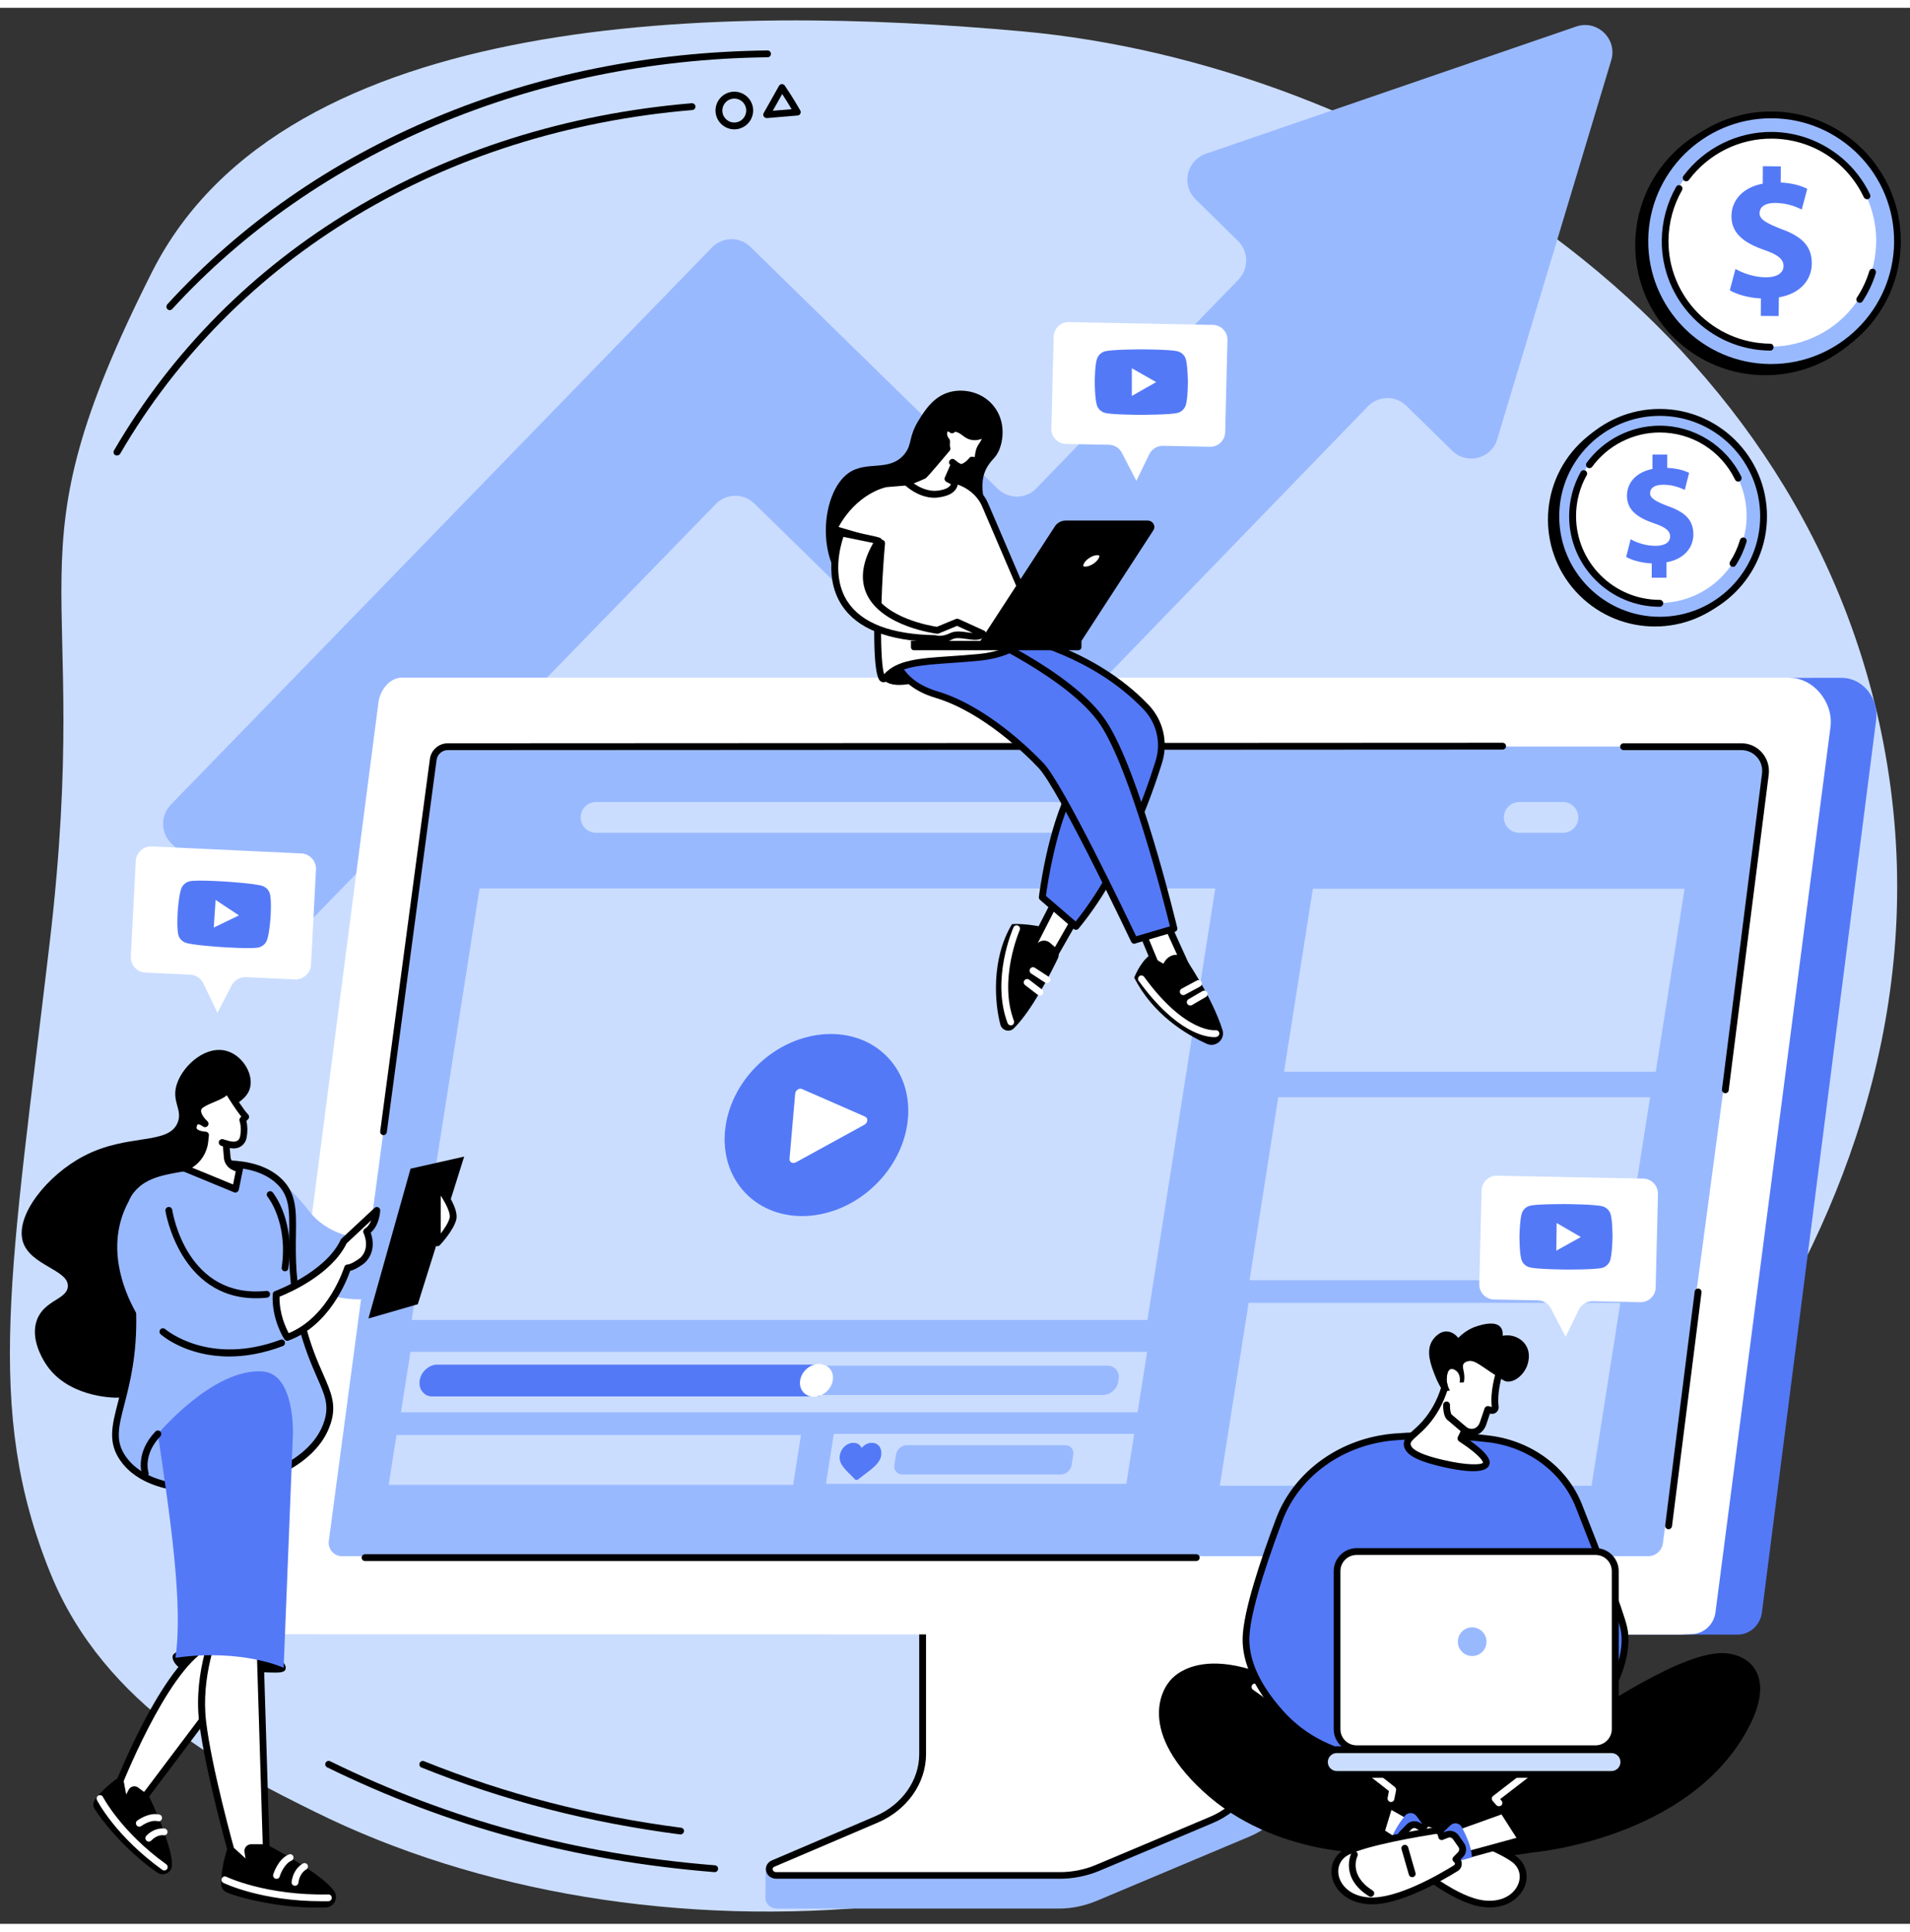 <?xml version="1.0" encoding="utf-8"?>
<!-- Generator: Adobe Illustrator 25.0.0, SVG Export Plug-In . SVG Version: 6.00 Build 0)  -->
<svg version="1.1" xmlns="http://www.w3.org/2000/svg" xmlns:xlink="http://www.w3.org/1999/xlink" x="0px" y="0px"
	 width="350" height="354" viewBox="0 0 1849.7 1855.7" style="enable-background:new 0 0 1849.7 1855.7;" xml:space="preserve">
<rect x="0" y="0" width="1849.7" height="1855.7" fill="#333333" stroke="none"/>
<style type="text/css">
	.st0{fill:#CADDFF;}
	.st1{fill:#99B9FF;}
	.st2{fill:#FFFFFF;}
	.st3{fill:#5479F7;}
</style>
<g id="Background">
</g>
<g id="Illustration">
	<g id="High_ROI_content_5_">
		<path class="st0" d="M48.8,1516.1c52.9,130.5,177.2,192,256.6,231.3c313.1,154.9,789.3,135.6,1132.8-149.2
			c80.4-66.6,476.6-415.7,385.6-886.8c-80.4-416.5-489.2-657.3-833.8-688.6C704.5-3.1,276.6-0.5,147.3,255.7
			C2.5,542.8,91.2,539.4,48.1,905.5C10.8,1222.5-15.9,1356.5,48.8,1516.1z"/>
		<path class="st1" d="M1526.5,18.1l-358.8,123.3c-18.6,6.4-23.9,30.2-9.9,44l41.1,40.4c10.4,10.2,10.6,26.9,0.5,37.4l-195.8,202.2
			c-10.1,10.5-26.8,10.7-37.3,0.5L726.8,231.6c-10.4-10.2-27.1-10-37.3,0.5L165.4,771.8c-10.1,10.5-9.9,27.2,0.5,37.4l87.6,85.6
			c10.4,10.2,27.1,10,37.3-0.5l402.4-413.7c10.1-10.5,26.8-10.7,37.3-0.5l239.5,234.2c10.4,10.2,27.1,10,37.3-0.5l317.4-327.8
			c10.2-10.5,26.9-10.7,37.3-0.5l44.4,43.5c14.2,13.9,37.9,7.8,43.6-11.3l110.4-367C1566.5,30.2,1546.9,11.2,1526.5,18.1z"/>
		<g>
			<g>
				<path class="st1" d="M1250.5,1431.4l-321.7,2c-2.1,0-2.8,1.9-2.8,3.8v273.7c0,26.2-182.8,94.3-184.5,90.8l-0.2,29
					c0,5.4,4.7,10.2,10.8,10.2h4c0,0,0.1,0,0.1,0h269.7c12.5,0,24.9-2.8,36.2-7.5l148.3-62.4c26.7-11.2,43.5-35.4,43.5-61.7v-274
					C1253.9,1433.3,1252.6,1431.4,1250.5,1431.4z"/>
				<g>
					<path class="st2" d="M893.5,1417.5v273.7c0,27-17.4,51.6-44.7,63.2l-100,42.7c-6.5,2.8-4.3,11.5,2.9,11.5h274.8
						c12.4,0,24.6-2.4,35.7-7.1l110.8-46.7c27.5-11.6,45-36.3,45-63.4v-274c0-1.1-1-2-2.3-2H895.8
						C894.5,1415.5,893.5,1416.4,893.5,1417.5z"/>
					<path d="M1026.6,1812H751.8c-4.9,0-9-3.1-9.9-7.6c-0.9-4.3,1.4-8.4,5.7-10.2l100-42.7c25.9-11.1,42.6-34.7,42.6-60.2v-273.7
						c0-2.9,2.5-5.3,5.6-5.3h320.2c3.1,0,5.6,2.4,5.6,5.3v274c0,28.3-18.5,54.4-47,66.4l-110.8,46.7
						C1052.1,1809.4,1039.3,1812,1026.6,1812z M896.8,1418.8v272.5c0,28.1-18.3,54.2-46.7,66.3l-100,42.7c-1.4,0.6-2.1,1.6-1.8,2.9
						c0.2,1.1,1.3,2.4,3.5,2.4h274.8c11.8,0,23.8-2.4,34.5-6.9l110.8-46.7c26.1-11,43-34.7,43-60.3v-272.7H896.8z M1215.9,1418.8
						L1215.9,1418.8L1215.9,1418.8z"/>
				</g>
			</g>
			<path class="st3" d="M1686.5,715.6c14.1,0,25,12.4,23.2,26.5l-10.8,62.6l-1291.6-0.2l12.1-76.3c0.9-7.1,7-12.5,14.2-12.5H1686.5z
				"/>
			<g>
				<g>
					<path class="st3" d="M294.3,1572.6l1322.7,2.9l23,0l42.7,0.1c12.1,0,22.1-9.5,23.6-21.5l110.6-864.3
						c2.7-21-12.6-40.9-33.8-40.9l-1370.4,1.2L294.3,1572.6z"/>
					<path class="st2" d="M1732.5,648.8c23.9,0,43.2,24,40.2,47.7l-111.4,857.6c-1.6,12.1-11.8,21.1-23.9,21.1l-10.4,0.4
						l-1350.2-0.4c-14.5,0-25.8-12.8-23.9-27.3l113.6-875.1c1.6-12.1,10.8-24.1,23-24.1H1732.5z"/>
				</g>
				<path class="st1" d="M419.4,728c0.9-7.1,7-12.5,14.2-12.5h1253c14.1,0,25,12.4,23.2,26.5l-99.4,745.1c-0.9,7.1-7,12.5-14.2,12.5
					h-1265c-7.8,0-13.8-6.9-12.8-14.6L419.4,728z"/>
				<path d="M371.4,1091.8c-0.1,0-0.3,0-0.4,0c-1.8-0.2-3.1-1.9-2.8-3.7l48.1-360.5c1.1-8.7,8.6-15.3,17.4-15.3l1021.5-0.5
					c1.8,0,3.3,1.5,3.3,3.3c0,1.8-1.5,3.3-3.3,3.3l-1021.5,0.5c-5.5,0-10.2,4.1-10.9,9.6L374.6,1089
					C374.4,1090.6,373,1091.8,371.4,1091.8z"/>
				<path d="M1158.5,1504.3h-805c-1.8,0-3.3-1.5-3.3-3.3c0-1.8,1.5-3.3,3.3-3.3h805c1.8,0,3.3,1.5,3.3,3.3
					C1161.8,1502.8,1160.3,1504.3,1158.5,1504.3z"/>
				<path d="M1615.9,1473.5c-0.1,0-0.3,0-0.4,0c-1.8-0.2-3.1-1.9-2.9-3.7l28.6-226.5c0.2-1.8,1.9-3.1,3.7-2.9
					c1.8,0.2,3.1,1.9,2.9,3.7l-28.6,226.5C1619,1472.3,1617.6,1473.5,1615.9,1473.5z"/>
				<path d="M1670.9,1051.2c-0.1,0-0.3,0-0.4,0c-1.8-0.2-3.1-1.9-2.9-3.7l38.8-305.9c0.7-5.8-1-11.6-4.9-15.9
					c-3.8-4.3-9.3-6.8-15.1-6.8h-114.1c-1.8,0-3.3-1.5-3.3-3.3c0-1.8,1.5-3.3,3.3-3.3h114.1c7.7,0,15,3.3,20,9.1
					c5.1,5.8,7.4,13.5,6.5,21.1l-38.8,305.9C1674,1050,1672.6,1051.2,1670.9,1051.2z"/>
			</g>
			<g>
				<path class="st0" d="M1055.2,786L1055.2,786c1.1-8.9-5.8-16.8-14.8-16.8H577.2c-7.5,0-13.8,5.6-14.8,13l0,0
					c-1.1,8.9,5.8,16.8,14.8,16.8h463.2C1047.9,799,1054.2,793.5,1055.2,786z"/>
				<path class="st0" d="M1528.4,786L1528.4,786c1.1-8.9-5.8-16.8-14.8-16.8h-42.3c-7.5,0-13.8,5.6-14.8,13l0,0
					c-1.1,8.9,5.8,16.8,14.8,16.8h42.3C1521.1,799,1527.4,793.5,1528.4,786z"/>
				<g>
					<polygon class="st0" points="1603.5,1030.4 1243.5,1030.4 1271.4,853.2 1631.4,853.2 					"/>
					<polygon class="st0" points="1570.1,1232.3 1210.1,1232.3 1237.9,1055.1 1598,1055.1 					"/>
					<polygon class="st0" points="1541.3,1431.4 1181.3,1431.4 1209.2,1254.2 1569.2,1254.2 					"/>
				</g>
				<g>
					<polygon class="st0" points="1101.7,1360.2 388.3,1360.2 397.5,1301.7 1110.9,1301.7 					"/>
					<path class="st1" d="M1068.1,1343.5H417.1c-7.1,0-12-5.8-10.8-12.9l0.4-2.6c1.1-7.1,7.8-12.9,14.9-12.9h650.9
						c7.1,0,12,5.8,10.8,12.9l-0.4,2.6C1081.9,1337.7,1075.2,1343.5,1068.1,1343.5z"/>
					<path class="st3" d="M798.5,1314.1H423c-7.8,0-15.3,7.5-16.5,15.4c-1.2,7.9,4,15.4,11.8,15.4h375.4L798.5,1314.1z"/>
					<path class="st2" d="M806.5,1329.3c-1.4,8.8-9.6,15.9-18.3,15.9s-14.7-7.1-13.3-15.9c1.4-8.8,9.6-15.9,18.3-15.9
						C801.9,1313.4,807.9,1320.5,806.5,1329.3z"/>
				</g>
				<g>
					<polygon class="st0" points="768.1,1430.5 376.4,1430.5 384,1382.2 775.7,1382.2 					"/>
					<polygon class="st0" points="1090.8,1429.5 799.9,1429.5 807.5,1381.2 1098.4,1381.2 					"/>
					<path class="st3" d="M851.6,1393.3c-1.7-2.3-4.3-3.5-7.4-3.5c-2.3,0-4.6,0.7-6.7,2.2c-1.1,0.7-2.1,1.6-3,2.7
						c-0.6-1.1-1.3-2-2.1-2.7c-1.6-1.5-3.6-2.2-5.9-2.2c-3.1,0-6.1,1.2-8.6,3.5c-2.4,2.2-4.1,5.3-4.6,8.6c-0.6,3.4,0.2,6.6,2.4,9.9
						c1.9,3,4.9,6,8.4,9.4c1.2,1.2,2.5,2.5,3.9,4c0.4,0.4,0.9,0.6,1.5,0.6c0.6,0,1.2-0.2,1.6-0.6c1.9-1.4,3.6-2.8,5.2-4
						c4.6-3.5,8.6-6.5,11.5-9.4c3.3-3.3,5-6.4,5.6-9.8C853.9,1398.6,853.2,1395.5,851.6,1393.3z"/>
					<path class="st1" d="M1027.3,1420.5H873.8c-5,0-8.5-4.1-7.7-9.1l1.6-10.2c0.8-5,5.5-9.1,10.5-9.1h153.5c5,0,8.4,4.1,7.7,9.1
						l-1.6,10.2C1037,1416.4,1032.3,1420.5,1027.3,1420.5z"/>
				</g>
				<g>
					<polygon class="st0" points="1111.2,1270.8 398.7,1270.8 464.4,852.9 1176.9,852.9 					"/>
					
						<ellipse transform="matrix(0.726 -0.688 0.688 0.726 -527.495 840.384)" class="st3" cx="790.4" cy="1081.9" rx="95.2" ry="81.3"/>
					<path class="st2" d="M764.6,1114.7l5.5-63.2c0.3-3.2,3.9-5.6,6.7-4.3l61,26.7c3.1,1.4,2.7,5.9-0.6,7.8l-66.5,36.5
						C767.6,1119.8,764.3,1118,764.6,1114.7z"/>
				</g>
			</g>
		</g>
		<g>
			<path class="st2" d="M285.4,941l-47.1-2.2c-5.8-0.3-11.3,2.9-14,8.1l-13.7,26.4l-13.8-28.6c-2.4-4.9-7.2-8.1-12.6-8.3l-43.4-2
				c-8.2-0.4-14.5-7.4-14.1-15.6l4.8-92.4c0.4-8.2,7.4-14.6,15.7-14.2l144.7,6.8c8.2,0.4,14.5,7.4,14.1,15.6l-4.8,92.4
				C300.6,935,293.6,941.4,285.4,941z"/>
			<path class="st3" d="M261.6,859c-0.8-4-3.6-7.2-7.4-8.5c-6.9-2.4-35-4.2-35-4.2s-28.1-1.9-35.3-0.4c-3.9,0.8-7.2,3.7-8.5,7.5
				c-2.3,6.9-3.3,21.7-3.3,21.7s-1,14.7,0.4,21.9c0.8,4,3.6,7.2,7.4,8.5c6.9,2.4,35,4.2,35,4.2s28.1,1.9,35.3,0.4
				c3.9-0.8,7.2-3.7,8.5-7.5c2.3-6.9,3.3-21.7,3.3-21.7S263,866.2,261.6,859"/>
			<path class="st2" d="M207,890.8l24.4-11.8L208.8,864L207,890.8z"/>
		</g>
		<g>
			<path class="st2" d="M1588.6,1253.6l-46.2-0.9c-5.7-0.1-10.9,3.1-13.5,8.3l-12.7,26.2l-14.3-27.6c-2.4-4.7-7.3-7.7-12.6-7.8
				l-42.5-0.8c-8-0.2-14.4-6.8-14.2-14.9l2.2-90.6c0.2-8.1,6.9-14.5,14.9-14.4l141.7,2.8c8,0.2,14.4,6.8,14.2,14.9l-2.2,90.6
				C1603.3,1247.3,1596.6,1253.8,1588.6,1253.6z"/>
			<path class="st3" d="M1559.9,1168.9c-1-3.9-4-7-7.9-8.1c-7-2-35.2-2.2-35.2-2.2s-28.2-0.2-35.2,1.6c-3.9,1-7,4.1-8,7.9
				c-1.9,7.1-2.1,21.8-2.1,21.8s-0.1,14.8,1.7,21.8c1,3.9,4,7,7.9,8.1c7,2,35.2,2.2,35.2,2.2s28.2,0.2,35.2-1.6c3.9-1,7-4.1,8-7.9
				c1.9-7.1,2.1-21.8,2.1-21.8S1561.7,1176,1559.9,1168.9"/>
			<path class="st2" d="M1507.2,1203.7l23.7-13.2l-23.4-13.6L1507.2,1203.7z"/>
		</g>
		<g>
			<path class="st2" d="M1171.8,425.1l-45.5-0.9c-5.6-0.1-10.8,3.1-13.3,8.1l-12.5,25.8l-14.1-27.2c-2.4-4.7-7.2-7.6-12.4-7.7
				l-41.8-0.8c-7.9-0.2-14.2-6.7-14-14.7l2.2-89.2c0.2-8,6.8-14.3,14.7-14.1l139.6,2.7c7.9,0.2,14.2,6.7,14,14.7l-2.2,89.2
				C1186.3,418.9,1179.8,425.3,1171.8,425.1z"/>
			<path class="st3" d="M1148.5,340.7c-1-3.9-4.1-7-8-8c-7-1.9-35.2-1.9-35.2-1.9s-28.2,0-35.2,1.9c-3.9,1-6.9,4.1-8,8
				c-1.9,7.1-1.9,21.8-1.9,21.8s0,14.8,1.9,21.8c1,3.9,4.1,7,8,8c7,1.9,35.2,1.9,35.2,1.9s28.2,0,35.2-1.9c3.9-1,6.9-4.1,8-8
				c1.9-7.1,1.9-21.8,1.9-21.8S1150.3,347.8,1148.5,340.7"/>
			<path class="st2" d="M1096.1,375.9l23.6-13.4l-23.6-13.4V375.9z"/>
		</g>
		<g>
			<g>
				<ellipse transform="matrix(0.707 -0.707 0.707 0.707 119.103 1278.552)" cx="1602.9" cy="495.5" rx="103.6" ry="103.6"/>
			</g>
			<g>
				
					<ellipse transform="matrix(0.157 -0.988 0.988 0.157 868.14 2002.264)" class="st1" cx="1607.3" cy="492.4" rx="100.6" ry="100.6"/>
				<path d="M1607.3,596.3c-57.3,0-103.9-46.6-103.9-103.9c0-57.3,46.6-103.9,103.9-103.9c57.3,0,103.9,46.6,103.9,103.9
					C1711.2,549.7,1664.6,596.3,1607.3,596.3z M1607.3,395.2c-53.6,0-97.3,43.6-97.3,97.3c0,53.6,43.6,97.3,97.3,97.3
					c53.6,0,97.3-43.6,97.3-97.3C1704.6,438.8,1661,395.2,1607.3,395.2z"/>
			</g>
			
				<ellipse transform="matrix(0.347 -0.938 0.938 0.347 587.429 1828.768)" class="st2" cx="1607.3" cy="492.4" rx="84.4" ry="84.4"/>
			<path d="M1678.3,541.4c-0.6,0-1.2-0.2-1.8-0.5c-1.5-1-2-3-1-4.6c4.2-6.5,7.4-13.6,9.6-21c0.5-1.7,2.4-2.7,4.1-2.2
				c1.7,0.5,2.7,2.3,2.2,4.1c-2.4,8-5.9,15.7-10.4,22.7C1680.4,540.9,1679.4,541.4,1678.3,541.4z"/>
			<path d="M1683.3,458.9c-1.2,0-2.4-0.7-3-1.9c-13.7-28.2-41.7-45.7-73-45.7c-25.7,0-50.2,12.4-65.4,33.2c-1.1,1.5-3.1,1.8-4.6,0.7
				c-1.5-1.1-1.8-3.1-0.7-4.6c16.5-22.5,42.9-35.9,70.8-35.9c33.4,0,64.3,19.4,78.9,49.4c0.8,1.6,0.1,3.6-1.5,4.4
				C1684.3,458.8,1683.8,458.9,1683.3,458.9z"/>
			<path d="M1607.3,580.1c-48.3,0-87.7-39.3-87.7-87.7c0-15,3.9-29.8,11.2-42.9c0.9-1.6,2.9-2.2,4.5-1.3c1.6,0.9,2.2,2.9,1.3,4.5
				c-6.8,12-10.3,25.7-10.3,39.6c0,44.7,36.4,81.1,81.1,81.1c1.8,0,3.3,1.5,3.3,3.3C1610.6,578.6,1609.2,580.1,1607.3,580.1z"/>
			<g>
				<path class="st3" d="M1599.6,552v-13.9c-9.8-0.4-19.3-3.1-24.8-6.3l4.4-17.1c6.1,3.4,14.7,6.4,24.2,6.4c8.3,0,14-3.2,14-9.1
					c0-5.5-4.7-9.1-15.5-12.7c-15.6-5.3-26.3-12.6-26.3-26.7c0-12.9,9.1-22.9,24.7-26v-13.9h14.3v12.9c9.8,0.4,16.4,2.5,21.2,4.8
					l-4.2,16.5c-3.8-1.6-10.5-5-21-5c-9.5,0-12.6,4.1-12.6,8.2c0,4.8,5.1,7.9,17.5,12.6c17.4,6.1,24.4,14.2,24.4,27.3
					c0,13-9.2,24.1-26,27V552H1599.6z"/>
			</g>
		</g>
		<g>
			<g>
				<ellipse transform="matrix(0.707 -0.707 0.707 0.707 338.341 1276.295)" cx="1709.8" cy="229.7" rx="126" ry="126"/>
			</g>
			<g>
				
					<ellipse transform="matrix(0.948 -0.317 0.317 0.948 16.794 555.316)" class="st1" cx="1715.2" cy="226" rx="122.3" ry="122.3"/>
				<path d="M1715.2,351.6c-0.4,0-0.7,0-1.1,0c-69.3-0.6-125.1-57.4-124.5-126.7c0.6-69.3,57.5-125.1,126.7-124.5
					c69.3,0.6,125.1,57.4,124.5,126.7c0,0,0,0,0,0C1840.2,296,1784,351.6,1715.2,351.6z M1715.2,107c-65.1,0-118.4,52.7-119,118
					c-0.6,65.6,52.3,119.5,118,120c0.4,0,0.7,0,1.1,0c65.1,0,118.4-52.7,119-118c0.6-65.6-52.3-119.5-118-120
					C1715.9,107,1715.6,107,1715.2,107z M1837.5,227.1L1837.5,227.1L1837.5,227.1z"/>
			</g>
			
				<ellipse transform="matrix(0.927 -0.374 0.374 0.927 39.856 657.58)" class="st2" cx="1715.2" cy="226" rx="102.6" ry="102.6"/>
			<path d="M1801,285.7c-0.6,0-1.3-0.2-1.8-0.5c-1.5-1-1.9-3-0.9-4.6c5.2-7.9,9.3-16.6,12-25.6c0.5-1.7,2.4-2.7,4.1-2.2
				c1.7,0.5,2.7,2.4,2.2,4.1c-2.9,9.7-7.3,18.9-12.8,27.3C1803.1,285.2,1802.1,285.7,1801,285.7z"/>
			<path d="M1808,185.4c-1.2,0-2.4-0.7-3-1.9c-16.5-34.7-50.5-56.5-88.9-56.8c-31.6-0.3-61.6,14.7-80.5,40c-1.1,1.5-3.2,1.8-4.6,0.7
				c-1.5-1.1-1.8-3.2-0.7-4.6c20.1-27,52.2-42.9,85.9-42.6c40.3,0.4,77.5,24.1,94.8,60.6c0.8,1.6,0.1,3.6-1.6,4.4
				C1808.9,185.3,1808.5,185.4,1808,185.4z"/>
			<path d="M1714.3,332C1714.3,332,1714.3,332,1714.3,332c-58.4-0.5-105.5-48.5-105-106.9c0.2-18.1,5-36,13.9-51.7
				c0.9-1.6,2.9-2.1,4.5-1.2c1.6,0.9,2.1,2.9,1.2,4.5c-8.4,14.7-12.9,31.4-13.1,48.4c-0.5,54.8,43.7,99.7,98.5,100.2
				c1.8,0,3.3,1.5,3.3,3.3C1717.6,330.5,1716.1,332,1714.3,332z"/>
			<g>
				<path class="st3" d="M1705.2,298.4l0.1-16.9c-11.9-0.6-23.4-3.9-30.1-7.9l5.5-20.7c7.4,4.2,17.9,8,29.4,8.1
					c10.1,0.1,17.1-3.8,17.1-10.9c0.1-6.7-5.6-11.1-18.7-15.6c-18.9-6.6-31.8-15.6-31.7-32.8c0.1-15.6,11.3-27.8,30.3-31.4l0.1-16.9
					l17.4,0.2l-0.1,15.6c11.9,0.6,19.9,3.2,25.7,6.1l-5.3,20c-4.6-2-12.7-6.2-25.5-6.3c-11.5-0.1-15.3,4.8-15.4,9.8
					c-0.1,5.9,6.1,9.6,21.2,15.5c21.1,7.6,29.5,17.5,29.4,33.5c-0.1,15.8-11.4,29.2-31.9,32.6l-0.2,18.1L1705.2,298.4z"/>
			</g>
		</g>
		<g>
			<path d="M184.6,1316.1c-15.9,12.4-39.4,30.6-72.8,30c-5.3-0.1-48.4-1.6-68.2-33.9c-2.6-4.2-14.5-23.6-7.8-41.5
				c7.1-19.1,28.9-19.7,29.9-32.1c1.4-16.4-36.6-20.3-43.6-43.8c-7.5-25.3,23.8-64.3,59-82.7c42.4-22.3,81.8-10.3,90.9-32.3
				c5.3-12.8-6.5-20.4-0.6-37.8c6.3-18.6,29.1-38.2,49.4-31.3c12.9,4.3,23.1,18.9,21.9,32.1c-1.5,16.2-19.1,18.6-29,32.9
				c-25.4,36.4,41.3,89,28.8,157.8C234.4,1277.3,198.1,1305.6,184.6,1316.1z"/>
			<g>
				<path class="st1" d="M254.5,1126.2c0,0,20.2,7.2,45.1,39.5c24.9,32.3,81,34.1,99.1,11.9c18.1-22.2,16.2-28.3,16.2-28.3l6.6,19
					c0,0-5.3,95.7-91.7,81c-17.8-3-43.3-8.7-53.8-17.9C235.7,1195.9,254.5,1126.2,254.5,1126.2z"/>
				<g>
					<path class="st1" d="M291.6,1272.1c-19.4-79.1,5.2-112.4-22.6-136.8c-25.5-22.4-69.5-15.1-88.6-12
						c-21.6,3.6-39.6,6.5-51.8,20.2c-3.2,3.6-5.5,7.5-7.1,11.5l0,0c-23.3,43.9-4.4,89.1,7.2,110.1c1.9,83.9-31.3,109.1-9.4,140.2
						c23.7,33.6,82.2,31.9,112.9,25.2c10.8-2.4,71.2-16.9,85-60.4C326.3,1341.4,305.8,1330.2,291.6,1272.1z"/>
					<path d="M194.2,1437.7c-28.9,0-61-7-77.6-30.6c-12.4-17.7-8.2-34-2.3-56.7c5.3-20.5,11.9-45.9,11.1-84.5
						c-12.8-23.3-30.3-68.3-6.9-112.4c1.8-4.5,4.3-8.5,7.6-12.3c13-14.6,31.8-17.7,53.7-21.3c19.4-3.2,64.7-10.6,91.3,12.8
						c16.1,14.2,15.9,31.6,15.5,55.6c-0.3,20.9-0.7,46.9,8.1,82.9l0,0c5.9,24.1,12.8,39.8,18.4,52.5c7.7,17.7,12.9,29.4,7.2,47.2
						c-13.8,43.5-70.4,59-87.5,62.7C222.4,1435.9,208.7,1437.7,194.2,1437.7z M124.2,1156.7c-22.1,41.8-4.9,84.8,7.3,106.7
						c0.3,0.5,0.4,1,0.4,1.5c0.9,40-6.2,67.2-11.3,87.1c-5.8,22.5-9.4,36,1.3,51.2c23.1,32.8,81.7,30,109.5,23.9
						c11.5-2.5,69.6-17.1,82.6-58.2c4.9-15.4,0.7-25.1-7-42.5c-5.6-12.9-12.7-29-18.7-53.6l0,0c-9-36.9-8.6-64.5-8.3-84.6
						c0.4-23.9,0.6-38.4-13.3-50.5c-24.3-21.3-67.5-14.2-85.9-11.2c-21.5,3.5-38.4,6.3-49.8,19.2c-2.9,3.2-5,6.7-6.5,10.5
						C124.4,1156.4,124.4,1156.5,124.2,1156.7z"/>
				</g>
				<g>
					<path class="st2" d="M267.5,1246c0,0,49.9-18.2,65.4-51.4l32.1-29.9c0,0-0.5,14.5-10,20.5c0,0,8.2,16.5-3.9,27.8
						c0,0-9.1,7.2-14.4,7.3c0,0-15.8,51.9-58.5,67.4C278.2,1287.7,266.2,1269.5,267.5,1246z"/>
					<path d="M278.2,1291c-1.1,0-2.1-0.5-2.8-1.5c-0.5-0.8-12.6-19.4-11.3-43.7c0.1-1.3,0.9-2.5,2.2-2.9
						c0.5-0.2,48.8-18.1,63.6-49.7c0.2-0.4,0.4-0.7,0.7-1l32.1-29.9c1-0.9,2.4-1.1,3.6-0.6c1.2,0.6,2,1.8,1.9,3.1
						c0,0.6-0.5,14-9.2,21.5c2.7,7.3,4,20-5.7,29.1c-0.1,0.1-0.1,0.1-0.2,0.2c-1.4,1.2-8.2,6.3-14,7.7c-3.5,10-20.4,53.2-59.8,67.5
						C278.9,1291,278.5,1291,278.2,1291z M270.7,1248.3c-0.3,16.5,6.1,30.1,8.9,35.3c38.7-15.8,53.7-63.7,53.9-64.2
						c0.4-1.4,1.7-2.3,3.1-2.3c2.9-0.1,8.9-3.8,12.4-6.5c10-9.6,3.2-23.7,3.1-23.9c-0.8-1.5-0.2-3.4,1.2-4.3c3.1-1.9,5-5,6.3-8.1
						l-23.9,22.3C321,1226.8,280.5,1244.4,270.7,1248.3z"/>
				</g>
				<path d="M221.9,1306.2c-41.4,0-65-20.3-66.3-21.5c-1.4-1.2-1.5-3.3-0.3-4.7c1.2-1.4,3.3-1.5,4.7-0.3
					c0.5,0.4,42.2,36.1,111.6,10.3c1.7-0.6,3.6,0.2,4.2,1.9c0.6,1.7-0.2,3.6-1.9,4.2C254.4,1303.5,237,1306.2,221.9,1306.2z"/>
				<path d="M247.9,1249.8c-73.8,0-87.6-83.7-87.7-84.6c-0.3-1.8,1-3.5,2.8-3.8c1.8-0.3,3.5,1,3.8,2.8c0.5,3.5,14.3,86.3,91.1,78.5
					c1.8-0.2,3.4,1.1,3.6,2.9c0.2,1.8-1.1,3.4-2.9,3.6C254.9,1249.7,251.3,1249.8,247.9,1249.8z"/>
				<polygon points="397.6,1124.3 356.8,1269.4 404.6,1255.6 449.5,1112.6 				"/>
				<g>
					<path class="st2" d="M423.5,1196.1c0,0,12.3-12.9,15.1-23.2c2.8-10.2-15.1-32.8-15.1-32.8V1196.1z"/>
					<path d="M423.5,1199.4c-0.4,0-0.8-0.1-1.2-0.2c-1.3-0.5-2.1-1.7-2.1-3.1v-55.9c0-1.4,0.9-2.7,2.2-3.1c1.3-0.5,2.8,0,3.7,1.1
						c3.2,4,18.8,24.4,15.7,35.7c-3,10.9-15.4,24-15.9,24.5C425.2,1199.1,424.4,1199.4,423.5,1199.4z M426.8,1150.4v36.7
						c3.4-4.4,7.3-10.1,8.6-15C436.6,1167.7,432.1,1158.5,426.8,1150.4z"/>
				</g>
				<path d="M276.1,1223.7c-0.2,0-0.3,0-0.5,0c-1.8-0.3-3.1-1.9-2.8-3.7c6.4-43.8-13.5-68.3-13.7-68.5c-1.2-1.4-1-3.5,0.4-4.6
					c1.4-1.2,3.5-1,4.6,0.4c0.9,1.1,21.9,27,15.1,73.7C279.1,1222.5,277.7,1223.7,276.1,1223.7z"/>
			</g>
			<g>
				<path d="M276.7,1607.7c0,9.4-21.9,0.6-49.4,6.6c-40.1,8.8-60.2-7.7-60.2-17.1c0-9.4,30.1-6.6,58.4-6.6
					S276.7,1598.3,276.7,1607.7z"/>
				<g>
					<path class="st2" d="M253,1582.7l-121.2,161l-19.3-17.1c0,0,50.3-130.4,94.5-143.1l32.9-20.1L253,1582.7z"/>
					<path d="M131.8,1747c-0.8,0-1.6-0.3-2.2-0.8l-19.3-17.1c-1-0.9-1.4-2.4-0.9-3.7c2.1-5.4,51.1-131.3,96.2-144.9l32.5-19.8
						c1.5-0.9,3.5-0.5,4.4,1l13.2,19.2c0.8,1.2,0.8,2.7-0.1,3.8l-121.2,161c-0.6,0.7-1.4,1.2-2.3,1.3
						C132,1747,131.9,1747,131.8,1747z M116.4,1725.7l14.9,13.2l117.6-156.2l-10.1-14.7l-30.2,18.4c-0.3,0.2-0.5,0.3-0.8,0.4
						C168.7,1597.9,123.1,1708.8,116.4,1725.7z"/>
				</g>
				<g>
					<path class="st2" d="M211.8,1564.6c0,0-21.5,45.6-15.5,95.6c6,50,31,137.1,31,137.1h31l-7.3-238.4L211.8,1564.6z"/>
					<path d="M258.2,1800.5h-31c-1.5,0-2.8-1-3.2-2.4c-0.2-0.9-25.1-87.9-31.1-137.6c-6.1-50.3,14.9-95.5,15.8-97.4
						c0.5-1,1.4-1.7,2.5-1.9l39.2-5.8c0.9-0.1,1.9,0.1,2.6,0.7c0.7,0.6,1.2,1.5,1.2,2.4l7.3,238.4c0,0.9-0.3,1.8-0.9,2.4
						C260,1800.2,259.1,1800.5,258.2,1800.5z M229.8,1793.9h25.1l-7.1-231.3l-33.7,5c-3.6,8.4-19.7,48.9-14.5,92.2
						C204.9,1704.3,225.7,1779.6,229.8,1793.9z"/>
				</g>
				<g>
					<path d="M323.6,1824c-8.1-11.9-38.4-31.1-65.9-45.4l-14.5,0c-4,0-7.1,3.6-6.4,7.6l1,6.2l-10-9.2c-2.8-2.6-7.4-1.4-8.5,2.3
						c-2.3,7.7-5.3,20-5.1,31.8c0.1,3.4,2.1,6.5,5.3,7.9c10.6,4.7,53.2,16.4,96.3,14.6C323.6,1839.4,328,1830.5,323.6,1824z"/>
					<path class="st2" d="M311.6,1833.8c-58.1,0-93.8-17.1-95.3-17.8c-1.6-0.8-2.3-2.8-1.5-4.4c0.8-1.6,2.8-2.3,4.4-1.5
						c0.4,0.2,38.6,18.4,98.7,17.1c0,0,0,0,0.1,0c1.8,0,3.3,1.4,3.3,3.2c0,1.8-1.4,3.3-3.2,3.4
						C315.8,1833.8,313.7,1833.8,311.6,1833.8z"/>
					<path class="st2" d="M267.8,1812.1c-0.3,0-0.6,0-0.9-0.1c-1.8-0.5-2.8-2.3-2.3-4.1c0.2-0.6,4.4-14.8,15.1-19.4
						c1.7-0.7,3.6,0.1,4.3,1.7c0.7,1.7-0.1,3.6-1.7,4.3c-6.5,2.8-10.4,11.9-11.4,15.2C270.6,1811.2,269.3,1812.1,267.8,1812.1z"/>
					<path class="st2" d="M285.7,1818.8c-0.1,0-0.3,0-0.4,0c-1.8-0.2-3.1-1.9-2.9-3.7c1.7-13.2,10.7-17.7,11.1-17.9
						c1.6-0.8,3.6-0.1,4.4,1.5c0.8,1.6,0.1,3.6-1.5,4.4c-0.3,0.2-6.2,3.3-7.4,12.8C288.8,1817.6,287.4,1818.8,285.7,1818.8z"/>
				</g>
				<g>
					<path d="M143.9,1731.2l-10.1-7.5c-3-2.3-7.4-1.3-9.2,2.1l-2.4,4.6l-2.2-11.8c-0.6-3.5-4.7-5.1-7.5-3
						c-5.8,4.3-14.5,11.4-20.6,19.9c-1.8,2.5-2,5.8-0.5,8.4c5.1,9,29.2,40.4,61,62.2c5.8,4,13.8,0,14.1-7
						C167.2,1786.3,155.9,1756.2,143.9,1731.2z"/>
					<path class="st2" d="M159.1,1804c-0.7,0-1.3-0.2-1.9-0.6c-45-32.4-62.6-66.1-63.3-67.6c-0.8-1.6-0.2-3.6,1.4-4.4
						c1.6-0.8,3.6-0.2,4.4,1.4c0.2,0.3,17.6,33.8,61.3,65.2c1.5,1.1,1.8,3.1,0.8,4.6C161.1,1803.5,160.1,1804,159.1,1804z"/>
					<path class="st2" d="M134.9,1761.6c-1,0-2-0.5-2.6-1.3c-1.1-1.5-0.8-3.5,0.6-4.6c0.5-0.3,11.2-8.4,21.5-5.8
						c1.8,0.4,2.9,2.2,2.4,4c-0.4,1.8-2.2,2.9-4,2.4c-7.3-1.8-15.9,4.6-16,4.7C136.3,1761.4,135.6,1761.6,134.9,1761.6z"/>
					<path class="st2" d="M144.1,1776c-0.8,0-1.7-0.3-2.3-0.9c-1.3-1.3-1.3-3.4-0.1-4.7c8.4-8.7,17.5-7,17.9-7
						c1.8,0.4,2.9,2.1,2.6,3.9c-0.4,1.8-2.1,2.9-3.8,2.6c-0.3-0.1-6.1-0.9-11.9,5.1C145.8,1775.7,144.9,1776,144.1,1776z"/>
				</g>
				<path class="st3" d="M169.9,1598c7.5-51.3-4.8-134.1-17-216.8c0,0,53.7-64.2,101.7-60.5c31.1,2.4,29.1,60.5,29.1,60.5l-9,226.5
					C274.7,1607.7,234.7,1588.9,169.9,1598z"/>
				<path d="M140.7,1422.9c-1.4,0-2.6-0.9-3.1-2.2c-0.3-0.9-6.9-21.1,12.9-41.8c1.3-1.3,3.3-1.4,4.7-0.1c1.3,1.3,1.4,3.3,0.1,4.7
					c-16.9,17.7-11.7,34.4-11.5,35.1c0.6,1.7-0.4,3.6-2.1,4.2C141.4,1422.9,141,1422.9,140.7,1422.9z"/>
			</g>
			<g>
				<g>
					<path class="st2" d="M238.1,1074.1c-6.5-6.7-19-28-19-27.3c0.2,7-14.5,9-24.3,15.5c-9.8,6.5,3.7,18.5,3.7,18.5
						s-9.8-7.8-11.4,2.6c-0.9,6,6.2,7.9,11.9,8.3c-0.2,1.8-0.4,4-0.7,6.5c-1.2,11.6-9.1,21.5-20.2,25.2h0l50.2,20.7l3.9-19.3
						l-5.1-2.1c-3.6-1.5-6.2-4.8-6.8-8.7l-1.2-13.8c2.5,0.7,5.4,1.3,7.7,1.3c4.6,0,8.1-3.1,9-7.6c1.2-6.2,0.9-12-0.6-16.7
						L238.1,1074.1z"/>
					<path d="M228.2,1147.5c-0.4,0-0.9-0.1-1.3-0.2l-50.2-20.7c-1.3-0.5-2.1-1.8-2-3.2c0-1.4,0.9-2.6,2.2-3
						c9.8-3.3,16.9-12.1,17.9-22.4l0.3-3.3c-4.6-0.8-7.9-2.4-9.8-4.8c-1.5-1.9-2.1-4.3-1.7-6.9c0.8-5,3.2-6.9,5.2-7.7
						c0.3-0.1,0.5-0.2,0.8-0.3c-1.2-2.3-2-4.9-1.8-7.5c0.2-2.3,1.2-5.5,5.1-8c3.9-2.5,8.4-4.4,12.3-6.1c5-2.1,10.6-4.4,10.5-6.6
						c0-1.5,0.9-2.8,2.3-3.2c2.5-0.8,3,0,6.7,5.9c4,6.2,11.3,17.9,15.6,22.3c1.2,1.3,1.2,3.3,0,4.6l-1.7,1.7
						c1.2,4.9,1.3,10.5,0.2,16.3c-1.2,6.1-6.1,10.2-12.2,10.3c-1.3,0-2.5-0.1-4.1-0.4l0.8,9.3c0.4,2.5,2.2,4.9,4.8,5.9l5.1,2.1
						c1.5,0.6,2.3,2.2,2,3.7l-3.9,19.3c-0.2,1-0.8,1.8-1.7,2.3C229.3,1147.3,228.7,1147.5,228.2,1147.5z M186.1,1123.3l39.6,16.3
						l2.6-12.7l-2.6-1.1c-4.7-1.9-8.1-6.2-8.8-11.3l-1.2-14c-0.1-1.1,0.3-2.1,1.2-2.8c0.8-0.7,1.9-0.9,3-0.7c3.7,1,5.8,1.2,6.8,1.1
						c3,0,5.2-1.9,5.8-4.9c1.1-5.5,0.9-10.8-0.5-15c-0.4-1.2-0.1-2.5,0.8-3.4l0.9-0.9c-4.5-5.6-10.4-14.7-14.1-20.7
						c-2.8,2.6-7.1,4.4-11.6,6.3c-3.9,1.6-7.9,3.3-11.2,5.5c-1.8,1.2-2,2.3-2.1,3c-0.2,3.3,3.6,8.1,6.1,10.3
						c1.3,1.2,1.5,3.2,0.3,4.6c-1.1,1.4-3.2,1.6-4.6,0.5c-1.6-1.2-4.1-2.4-5-2c-0.4,0.1-0.8,1-1.1,2.6c-0.2,1,0.1,1.4,0.4,1.8
						c1.1,1.4,4.3,2.4,8.5,2.7c0.9,0.1,1.7,0.5,2.3,1.2c0.6,0.7,0.8,1.6,0.7,2.4l-0.7,6.5C200.4,1108.9,194.6,1117.9,186.1,1123.3z"
						/>
				</g>
				<g>
					<path class="st2" d="M215.3,1098.9l3.7,1.2L215.3,1098.9z"/>
					<path d="M218.9,1103.5c-0.4,0-0.7-0.1-1.1-0.2l-3.7-1.2c-1.7-0.6-2.6-2.5-2.1-4.2c0.6-1.7,2.5-2.6,4.2-2.1l3.7,1.2
						c1.7,0.6,2.6,2.5,2.1,4.2C221.6,1102.6,220.3,1103.5,218.9,1103.5z"/>
				</g>
			</g>
		</g>
		<g>
			<g>
				<path d="M1165.2,1727.4c-69.5-64-33.5-105.4-33.5-105.4s31-50.3,140,15.5c108.9,65.7,214.3,41.3,238.2,31.4
					c23.8-9.9,107.1-71.8,154.1-75.3c26.1-1.9,57.4,17.7,30,70.8c-56.7,109.8-210.8,122.3-210.8,122.3s-74.7,14-151.4,0.4
					C1331.8,1787.3,1234.7,1791.5,1165.2,1727.4z"/>
				<g>
					<g>
						<polygon class="st2" points="1345.5,1740.6 1370.1,1754.3 1357.9,1779.9 1337.5,1766.8 						"/>
						<path d="M1357.9,1783.2c-0.6,0-1.2-0.2-1.8-0.5l-20.4-13c-1.2-0.8-1.8-2.3-1.4-3.7l8-26.3c0.3-1,1-1.7,1.9-2.1
							c0.9-0.4,2-0.3,2.8,0.2l24.6,13.8c1.5,0.9,2.1,2.7,1.4,4.3l-12.3,25.5c-0.4,0.9-1.2,1.5-2.1,1.7
							C1358.5,1783.1,1358.2,1783.2,1357.9,1783.2z M1341.4,1765.4l15.1,9.7l9.3-19.4l-18.3-10.3L1341.4,1765.4z"/>
					</g>
					<path class="st3" d="M1360.5,1751.1c2.8-3.7,8.4-3.6,11.2,0.1l11.9,16.2l-16.1,20.8l-21.4-9.8
						C1347.6,1769.1,1355,1758.1,1360.5,1751.1z"/>
					<g>
						<path class="st2" d="M1358,1768.3l6.5-6.6c2.3-2.4,6-2.8,8.9-1.1l4.6,2.8l1-2.2c1.1-2.3,3.7-3.5,6.2-2.7
							c14.9,5,64.3,22,80.8,34.2c19.6,14.5,5.7,46.7-28.4,43.4c-27-2.6-64-32.7-78.1-45.1c-2.8-2.4-2.1-6.9,1.3-8.4l0,0l-3.6-5.2
							C1355.2,1774.7,1355.6,1770.8,1358,1768.3z"/>
						<path d="M1442.5,1839.8c-1.7,0-3.4-0.1-5.2-0.3c-27.9-2.7-65.2-33-80-45.9c-2.2-1.9-3.2-4.7-2.7-7.5c0.2-1.5,0.9-2.9,1.8-4
							l-1.8-2.7c-2.9-4.2-2.4-9.8,1.2-13.4l6.5-6.6c3.4-3.5,8.8-4.1,12.9-1.6l1.6,0.9c2.1-3.1,6-4.5,9.6-3.3
							c14.9,5,64.8,22.2,81.8,34.7c9.3,6.9,12.6,18.3,8.5,29C1472.7,1829.1,1461.7,1839.8,1442.5,1839.8z M1369.7,1762.9
							c-1,0-2,0.4-2.8,1.2l-6.5,6.6l0,0c-1.3,1.3-1.5,3.4-0.4,5l3.6,5.2c0.6,0.8,0.7,1.8,0.5,2.8c-0.3,0.9-0.9,1.7-1.9,2.1
							c-0.8,0.4-1,1.1-1.1,1.4c-0.1,0.4-0.1,1,0.6,1.6c14.3,12.5,50.3,41.8,76.3,44.3c18.7,1.8,29.2-7.6,32.4-16.2
							c3.1-8,0.7-16.2-6.3-21.3c-16.1-11.9-65.2-28.9-79.9-33.8c-0.8-0.3-1.8,0.1-2.1,0.9l-1,2.2c-0.4,0.9-1.1,1.5-2,1.8
							c-0.9,0.3-1.9,0.2-2.7-0.3l-4.6-2.8C1371.1,1763.1,1370.4,1762.9,1369.7,1762.9z M1358,1768.3L1358,1768.3L1358,1768.3z"/>
					</g>
					<path d="M1400.4,1806.8c-0.5,0-1-0.1-1.4-0.3c-1.6-0.8-2.3-2.8-1.6-4.4l11-23.2c0.8-1.6,2.8-2.3,4.4-1.6
						c1.6,0.8,2.3,2.8,1.6,4.4l-11,23.2C1402.8,1806.1,1401.7,1806.8,1400.4,1806.8z"/>
				</g>
				<path class="st2" d="M1451.6,1741.8c-0.9,0-1.8-0.4-2.5-1.1l-3.6-4.1c-0.6-0.7-0.9-1.6-0.8-2.5c0.1-0.9,0.5-1.7,1.3-2.3
					l114.9-88.6c1.4-1.1,3.5-0.8,4.6,0.6c1.1,1.4,0.8,3.5-0.6,4.6l-112.1,86.5l1.3,1.5c1.2,1.4,1.1,3.5-0.3,4.7
					C1453.2,1741.5,1452.4,1741.8,1451.6,1741.8z"/>
				<g>
					<g>
						<polygon class="st2" points="1455.6,1745.7 1405.6,1763.6 1413.5,1790.8 1473.8,1774.4 						"/>
						<path d="M1413.5,1794.1c-1.4,0-2.7-0.9-3.2-2.4l-7.9-27.2c-0.5-1.7,0.4-3.4,2.1-4l50-18c1.4-0.5,3.1,0,3.9,1.3l18.3,28.7
							c0.6,0.9,0.7,2,0.3,3c-0.4,1-1.2,1.7-2.2,2l-60.4,16.5C1414.1,1794.1,1413.8,1794.1,1413.5,1794.1z M1409.6,1765.7l6.1,21.1
							l52.9-14.4l-14.5-22.7L1409.6,1765.7z"/>
					</g>
					<path class="st3" d="M1415.6,1762c-2.2-4.1-7.7-5-11-1.7l-14.4,14l12.5,23.2l22.7-6.2C1425.4,1781.9,1419.8,1769.8,1415.6,1762
						z"/>
					<g>
						<path class="st2" d="M1415.2,1779.4l-5.3-7.6c-1.9-2.7-5.5-3.8-8.6-2.5l-5,2l-0.6-2.3c-0.7-2.5-3.1-4.1-5.7-3.7
							c-15.5,2.5-67,11.1-85.4,20.5c-21.7,11.1-13.3,45.1,20.9,47.5c27.1,1.9,68.5-21.8,84.5-31.7c3.1-1.9,3.2-6.5,0.1-8.5l0,0
							l4.4-4.5C1416.9,1786.1,1417.2,1782.3,1415.2,1779.4z"/>
						<path d="M1328.6,1836.8c-1.1,0-2.2,0-3.3-0.1c-22.4-1.6-33.1-15.3-35.4-26.5c-2.3-11.3,2.9-21.9,13.2-27.2
							c18.7-9.6,70.8-18.3,86.4-20.8c3.8-0.6,7.4,1.4,8.9,4.8l1.7-0.7c4.5-1.8,9.7-0.3,12.5,3.7l5.3,7.6c0,0,0,0,0,0
							c2.9,4.1,2.5,9.8-1.1,13.4l-2.3,2.3c0.7,1.3,1.1,2.7,1.1,4.3c0,2.9-1.5,5.5-4,7C1395.7,1814.4,1356.5,1836.8,1328.6,1836.8z
							 M1390.8,1768.6c-0.1,0-0.2,0-0.3,0c-15.3,2.4-66.5,11-84.4,20.2c-7.7,3.9-11.4,11.6-9.7,20c1.8,9,10.6,20,29.3,21.3
							c26.1,1.8,66.4-21.2,82.5-31.2c0.7-0.4,0.8-1.1,0.8-1.5c0-0.3-0.1-1-0.8-1.5c-0.8-0.5-1.4-1.4-1.5-2.4c-0.1-1,0.2-2,0.9-2.7
							l4.4-4.5c1.3-1.4,1.5-3.4,0.4-5l-5.3-7.6c-1.1-1.5-3-2.1-4.7-1.4l-5,2c-0.9,0.3-1.9,0.3-2.7-0.1c-0.8-0.4-1.5-1.2-1.7-2.1
							l-0.6-2.3C1392.3,1769.1,1391.6,1768.6,1390.8,1768.6z"/>
					</g>
					<path d="M1367.6,1810.5c-1.4,0-2.8-0.9-3.2-2.4l-7.1-24.7c-0.5-1.8,0.5-3.6,2.3-4.1c1.7-0.5,3.6,0.5,4.1,2.3l7.1,24.7
						c0.5,1.8-0.5,3.6-2.3,4.1C1368.2,1810.4,1367.9,1810.5,1367.6,1810.5z"/>
					<path d="M1327.5,1829.5c-0.6,0-1.2-0.2-1.7-0.5c-28.8-18-17.2-41.7-17.1-41.9c0.8-1.6,2.8-2.3,4.4-1.4c1.6,0.8,2.3,2.8,1.5,4.4
						c-0.4,0.8-8.8,18.6,14.7,33.3c1.5,1,2,3,1,4.5C1329.6,1829,1328.6,1829.5,1327.5,1829.5z"/>
				</g>
				<path class="st2" d="M1347.1,1737.7c-0.2,0-0.4,0-0.7-0.1c-1.8-0.4-2.9-2.1-2.6-3.9l1.3-6.6c-6.5-5.2-32.9-26-73.9-56.2
					c-47.2-34.7-57.6-41.9-57.7-41.9c-1.5-1-1.9-3.1-0.9-4.6c1-1.5,3.1-1.9,4.6-0.9c0.4,0.3,10.5,7.2,57.9,42.1
					c47.4,34.9,75.5,57.4,75.7,57.6c1,0.8,1.4,2,1.2,3.2l-1.7,8.5C1350,1736.6,1348.6,1737.7,1347.1,1737.7z"/>
			</g>
			<g>
				<path class="st3" d="M1572.5,1569.2c-3.6-16-26.4-74.9-43.6-118.4c-13.7-34.7-46.9-59.6-86.4-64.7c-29.4-3.7-61.3-4.5-91.9-2.1
					c-51.1,4-95,35.3-111.9,80.1c-15.2,40.4-31.8,90-32.2,115.1c-0.4,26.8,15.8,52.3,33.4,72.2c22.3,25,54,40.7,88.3,43.8
					c49,4.5,125.4,9.1,160.1-2.3C1541.6,1675.7,1581.2,1607.9,1572.5,1569.2z"/>
				<path d="M1419.8,1703.5c-30.2,0-63.4-2.3-91.8-4.9c-35.5-3.3-67.6-19.2-90.4-44.9c-23.1-26-34.6-51-34.2-74.4
					c0.4-26,17.8-77.5,32.4-116.2c17.3-45.8,62.3-78.1,114.7-82.3c30.8-2.4,62.8-1.7,92.6,2.1c40.7,5.2,74.8,30.7,89,66.7
					c18,45.4,40.1,102.8,43.7,118.8c0,0,0,0,0,0c9,40.5-31.2,109.7-86.3,127.7C1473,1701.6,1447.7,1703.5,1419.8,1703.5z
					 M1386.5,1386c-11.9,0-23.8,0.5-35.5,1.4c-49.9,3.9-92.7,34.5-109.1,78c-20.6,54.7-31.7,94.1-32,114
					c-0.3,21.7,10.6,45.2,32.6,69.9c21.7,24.4,52.3,39.6,86.1,42.7c44.3,4.1,123.9,9.3,158.8-2.1c51.2-16.7,90.2-82.9,81.9-120
					c-2.7-12.2-18.1-54-43.4-117.9c-13.4-33.7-45.4-57.7-83.7-62.6C1424.1,1387.2,1405.3,1386,1386.5,1386z"/>
			</g>
			<g>
				<g>
					<path class="st2" d="M1545.3,1495.1h-231.4c-10.5,0-19,8.5-19,19v153c0,10.5,8.5,19,19,19h231.4c10.5,0,19-8.5,19-19v-153
						C1564.3,1503.6,1555.8,1495.1,1545.3,1495.1z"/>
					<path d="M1545.3,1689.4h-231.4c-12.3,0-22.3-10-22.3-22.3v-153c0-12.3,10-22.3,22.3-22.3h231.4c12.3,0,22.3,10,22.3,22.3v153
						C1567.6,1679.4,1557.6,1689.4,1545.3,1689.4z M1313.8,1498.4c-8.7,0-15.7,7-15.7,15.7v153c0,8.7,7,15.7,15.7,15.7h231.4
						c8.7,0,15.7-7.1,15.7-15.7v-153c0-8.7-7-15.7-15.7-15.7H1313.8z"/>
				</g>
				<g>
					<path class="st0" d="M1560.6,1687h-266c-6.6,0-12,5.4-12,12c0,6.6,5.4,12,12,12h266c6.6,0,12-5.4,12-12
						C1572.6,1692.4,1567.2,1687,1560.6,1687z"/>
					<path d="M1560.6,1714.3h-266c-8.4,0-15.3-6.9-15.3-15.3c0-8.4,6.8-15.3,15.3-15.3h266c8.4,0,15.3,6.9,15.3,15.3
						C1575.9,1707.4,1569,1714.3,1560.6,1714.3z M1294.6,1690.3c-4.8,0-8.7,3.9-8.7,8.7s3.9,8.7,8.7,8.7h266c4.8,0,8.7-3.9,8.7-8.7
						s-3.9-8.7-8.7-8.7H1294.6z"/>
				</g>
				<g>
					<path class="st1" d="M1439.6,1582.4c0,7.7-6.2,13.9-13.9,13.9c-7.7,0-13.9-6.2-13.9-13.9c0-7.7,6.2-13.9,13.9-13.9
						C1433.4,1568.6,1439.6,1574.8,1439.6,1582.4z"/>
				</g>
			</g>
			<g>
				<g>
					<path class="st2" d="M1454.1,1314.4c0.2-0.7-13.9-15.8-13.9-15.8l-25.8,2c-15.4-0.7-17,29-17,29s1.1,3.2,1.6,7
						c-2.9,9.6-8.3,22.3-18.7,34.2c-10,11.3-18.1,14.5-17.5,20.8c1,10.4,24.6,15.9,35.4,18.4c11.3,2.6,38.4,7.4,41.1,0.3
						c0.6-1.5,1.6-7.5-24.4-24.6l3.8-8c0,0,0.1,0.1,0.1,0.1c7,4.2,14.9,1.1,17.5-6.6l4.6-13.6l3.4,0.9c2.1,0.5,4.1-1.2,3.8-3.4
						C1445.9,1338.9,1452.7,1319.9,1454.1,1314.4z"/>
					<path d="M1426.6,1417.3c-10,0-22.3-2.5-29.2-4.1c-19.1-4.4-36.9-10.1-37.9-21.3c-0.5-5.6,3.5-9.2,8.5-13.7
						c2.8-2.5,6.2-5.5,9.8-9.6c7.9-9,13.9-19.9,17.8-32.2c-0.5-3.1-1.4-5.6-1.4-5.7c-0.1-0.4-0.2-0.8-0.2-1.2
						c0.1-1.3,1.9-32.1,19.7-32.1c0.2,0,0.3,0,0.5,0l25.6-2c1-0.1,2,0.3,2.7,1c15.4,16.4,15.3,16.8,14.7,18.8c0,0,0,0,0,0
						c-0.2,0.9-0.6,2.1-1,3.7c-2.2,7.4-6.6,22.8-4.9,35.7c0.3,2.1-0.5,4.2-2.1,5.6c-1.6,1.4-3.7,1.9-5.8,1.4l-0.5-0.1l-3.6,10.7
						c-1.6,4.7-4.9,8.3-9.1,9.8c-3.2,1.2-6.7,1.2-10.1,0l-1.2,2.4c23.9,16.1,24.8,23.1,23.3,26.9
						C1440.6,1415.8,1434.3,1417.3,1426.6,1417.3z M1400.7,1329.2c0.4,1.2,1.1,3.9,1.6,6.9c0.1,0.5,0,1-0.1,1.4
						c-4.2,13.6-10.7,25.5-19.4,35.4c-3.9,4.4-7.5,7.6-10.4,10.2c-4.4,3.9-6.6,5.9-6.3,8.1c0.8,8.1,24.9,13.7,32.9,15.5
						c21,4.9,35.9,4.7,37.2,2.3c0,0,0,0,0,0c0,0,0-5.4-23.2-20.6c-1.4-0.9-1.9-2.7-1.2-4.2l3.8-8c0.4-0.8,1.1-1.5,2-1.7
						c0.9-0.3,1.8-0.2,2.6,0.3c0,0,0.2,0.1,0.2,0.1c2.4,1.4,5.1,1.8,7.5,0.9c2.4-0.9,4.2-2.9,5.2-5.7l4.6-13.6
						c0.5-1.6,2.3-2.6,3.9-2.2l3.1,0.8c-1.8-14.2,2.9-30.3,5.2-38.1c0.2-0.7,0.4-1.4,0.6-2c-1.8-2.3-6.9-7.8-11.7-13l-24.2,1.9
						c-0.1,0-0.3,0-0.4,0C1403.4,1303.4,1401.1,1325.4,1400.7,1329.2z M1454.1,1314.4L1454.1,1314.4L1454.1,1314.4z"/>
				</g>
				<path d="M1417.7,1331.2c0.1-0.8,0.3-2,0.4-3.4c0.4-7.6-2.7-11.4-0.7-14.5c1.1-1.7,3-2.2,4.2-2.5c5.6-1.5,10.5,2.9,21.1,9.9
					c13.2,8.7,14.6,9.8,17.7,9.8c7.9,0,15.1-7.2,18.1-14.3c0.8-2,5.1-12.7-1.5-21.9c-4.8-6.6-13.3-9.8-21.8-8.2
					c0.2-2.3,0.1-5.8-2.1-8.4c-5.1-6.1-17.6-2.4-22-1.1c-4,1.2-11.5,4.1-18.9,11.6c-1-1.3-4.8-5.8-10.6-6.2
					c-8.7-0.6-14.3,8.4-14.8,9.3c-6,10.1-1.1,23.1,2.7,32.9c2.7,7.1,5.9,12.5,8.2,15.9c2.2-0.3,4.3-0.6,6.5-0.9
					c-1.2-2-3.2-5.9-3.1-11c0-1.7,0.2-8.4,3.7-9.7c2.6-0.9,5.4,1.6,5.8,1.9c4.3,3.8,3.1,10.4,3,11
					C1415,1331.5,1416.3,1331.3,1417.7,1331.2z"/>
				<g>
					<path class="st2" d="M1400.9,1353.1v1.3c0,2.9,0.6,8.2,2.5,10.4l15.2,12.9L1400.9,1353.1z"/>
					<path d="M1418.6,1381c-0.8,0-1.5-0.3-2.1-0.8l-15.2-12.9c-0.1-0.1-0.2-0.2-0.3-0.3c-3.2-3.5-3.4-11.1-3.4-12.6v-1.3
						c0-1.8,1.5-3.3,3.3-3.3c1.8,0,3.3,1.5,3.3,3.3v1.3c0,3.3,0.7,6.9,1.6,8l15,12.7c1.4,1.2,1.6,3.3,0.4,4.6
						C1420.5,1380.6,1419.6,1381,1418.6,1381z"/>
				</g>
			</g>
		</g>
		<g>
			<path d="M961.4,384.6c-11-12.7-27.9-15.8-40.7-12.7c-16.2,3.9-24.8,17.6-30.8,27.2c-10.7,17.1-6,23.5-14.2,33.4
				c-14.6,17.4-36.4,5.6-54,18.1c-26.8,19.1-32.4,86.6,2.2,113.4c23.1,17.9,55.6,8.9,64.4,6.5c26.8-7.4,60.6-29.2,66.2-60.1
				c4.7-25.5-11.5-47.4,3.3-68.4c3.8-5.4,6.8-6.8,9.7-13.5C972.2,417.5,973.7,398.9,961.4,384.6z"/>
			<path d="M897.4,650.5c0,0-28.8,10.7-40.1,1.7c-11.3-9,17.5-24.3,24.3-23.1C888.4,630.2,897.4,650.5,897.4,650.5z"/>
			<g>
				<g>
					<polygon class="st2" points="1042.1,880.6 1015,928 1000.3,907.7 1024,861.4 					"/>
					<path d="M1015,931.3c-1.1,0-2.1-0.5-2.7-1.4l-14.7-20.3c-0.7-1-0.8-2.3-0.3-3.4l23.7-46.3c0.5-1,1.4-1.6,2.5-1.8
						c1.1-0.1,2.1,0.2,2.9,1l18.1,19.2c1,1.1,1.2,2.6,0.5,3.9l-27.1,47.4c-0.6,1-1.6,1.6-2.7,1.7
						C1015.1,931.3,1015.1,931.3,1015,931.3z M1004.2,907.4l10.5,14.5l23.3-40.8l-13.2-14L1004.2,907.4z"/>
				</g>
				<path d="M1024.4,920.8c-7.1,14.7-25.2,50.4-42.6,67.6c-4.2,4.2-11.4,2.2-13-3.5c-5.5-20.6-9.1-63.6,11.2-97.4
					c0,0,9.7-1.1,27.7,2.3l-4,16.9l2.2-1.6c3.3-2.4,7.9-2.2,11,0.5l5.2,4.5C1025.2,912.6,1026.2,917.1,1024.4,920.8z"/>
				<path class="st2" d="M978.9,985.5c-1.3,0-2.6-0.8-3.1-2.1c-16.1-42.5,4.8-90.8,5.7-92.8c0.7-1.7,2.7-2.4,4.3-1.7
					c1.7,0.7,2.4,2.7,1.7,4.4c-0.2,0.5-20.7,47.8-5.6,87.8c0.6,1.7-0.2,3.6-1.9,4.3C979.7,985.4,979.3,985.5,978.9,985.5z"/>
				<path class="st2" d="M1013.9,944.6c-0.6,0-1.2-0.2-1.8-0.5l-13.5-8.8c-1.5-1-2-3-1-4.6c1-1.5,3-2,4.6-1l13.5,8.8
					c1.5,1,2,3,1,4.6C1016,944.1,1014.9,944.6,1013.9,944.6z"/>
				<path class="st2" d="M1007.1,956.7c-0.7,0-1.4-0.2-2-0.7l-12.4-9.5c-1.4-1.1-1.7-3.2-0.6-4.6c1.1-1.4,3.2-1.7,4.6-0.6l12.4,9.5
					c1.4,1.1,1.7,3.2,0.6,4.6C1009.1,956.2,1008.1,956.7,1007.1,956.7z"/>
				<g>
					<path class="st2" d="M1127.9,881.8c0,1.1,24.8,55.3,24.8,55.3l-28.2,2.3l-19.2-46.3L1127.9,881.8z"/>
					<path d="M1124.5,942.6c-1.3,0-2.5-0.8-3-2l-19.2-46.3c-0.7-1.6,0-3.4,1.6-4.2l22.6-11.3c1-0.5,2.2-0.5,3.2,0.1
						c0.8,0.5,1.3,1.2,1.5,2.1c1.1,3.1,15.3,34.3,24.6,54.7c0.4,1,0.4,2.1-0.2,3c-0.5,0.9-1.5,1.5-2.6,1.6l-28.2,2.3
						C1124.7,942.6,1124.6,942.6,1124.5,942.6z M1109.5,894.6l17.1,41.2l21.1-1.7c-13.7-29.8-19.3-42.4-21.6-47.9L1109.5,894.6z
						 M1131.2,881.8L1131.2,881.8L1131.2,881.8z"/>
				</g>
				<path d="M1126.7,925.8c0,0,5.6-13.5,20.3-6.8c0,0,26.9,38.9,36.9,71c2.8,9.1-6.5,17.3-15.2,13.4c-20.3-9.2-52.1-28.4-70.3-64.1
					c0,0,5.6-14.7,14.7-21.4L1126.7,925.8z"/>
				<path class="st2" d="M1175.9,996.9c-7.9,0-36.5-3.9-73.2-54.5c-1.1-1.5-0.7-3.5,0.7-4.6c1.5-1.1,3.5-0.7,4.6,0.7
					c39.8,54.8,68.8,51.8,69.1,51.7c1.8-0.2,3.5,1,3.7,2.8c0.2,1.8-1,3.4-2.8,3.7C1177.8,996.8,1177.1,996.9,1175.9,996.9z"/>
				<path class="st2" d="M1152.7,966.3c-1.1,0-2.2-0.6-2.9-1.6c-0.9-1.6-0.4-3.6,1.2-4.5l13.5-7.9c1.6-0.9,3.6-0.4,4.5,1.2
					c0.9,1.6,0.4,3.6-1.2,4.5l-13.5,7.9C1153.8,966.2,1153.3,966.3,1152.7,966.3z"/>
				<path class="st2" d="M1145.9,956.2c-1.2,0-2.3-0.6-2.9-1.7c-0.9-1.6-0.3-3.6,1.3-4.5l14.7-7.9c1.6-0.9,3.6-0.3,4.5,1.3
					c0.9,1.6,0.3,3.6-1.3,4.5l-14.7,7.9C1147,956,1146.5,956.2,1145.9,956.2z"/>
				<g>
					<path class="st3" d="M983.4,608.6c0,0,73.6,13.1,126.6,68.7c13.4,14,18.1,34.2,12.4,52.7c-11.8,38-37.4,107.4-80.3,159.6
						l-32.7-28.2c0,0,7.9-65.5,29.3-106.1c21.4-40.6-103.8-128.7-103.8-128.7L983.4,608.6z"/>
					<path d="M1042.1,893c-0.8,0-1.6-0.3-2.2-0.8l-32.7-28.2c-0.8-0.7-1.3-1.8-1.1-2.9c0.3-2.7,8.2-66.5,29.7-107.2
						c16.5-31.2-68.6-100.4-102.8-124.4c-1-0.7-1.5-1.9-1.4-3.1c0.2-1.2,1-2.2,2.1-2.7l48.5-18.1c0.6-0.2,1.2-0.3,1.7-0.2
						c0.7,0.1,75.2,14,128.4,69.7c14.2,14.9,19.2,36.3,13.1,56c-11.6,37.3-37.4,107.8-80.9,160.7c-0.6,0.7-1.4,1.1-2.3,1.2
						C1042.3,893,1042.2,893,1042.1,893z M1012.9,860.1l28.8,24.8c41.4-51.7,66.3-119.6,77.5-155.8c5.4-17.4,0.9-36.3-11.6-49.5
						c-48.6-51-115.6-65.9-123.9-67.6l-41.9,15.6c23.8,17.4,120,91,99.8,129.3C1022.6,792.9,1014.3,849.5,1012.9,860.1z"/>
				</g>
				<g>
					<path class="st3" d="M1136.9,891.9l-38.4,11.3c0,0-70-147.9-90.3-169.3c-20.3-21.4-59.8-56.4-101.6-68.8
						c-41.8-12.4-41.8-44-41.8-44l71.1-20.3c0,0,99.3,42.9,132.1,91.4C1100.8,740.7,1136.9,891.9,1136.9,891.9z"/>
					<path d="M1098.5,906.5c-1.2,0-2.4-0.7-3-1.9c-0.7-1.5-70-147.6-89.7-168.4c-11.8-12.5-53.9-54.2-100.1-68
						c-43.6-13-44.1-46.8-44.1-47.2c0-1.5,1-2.8,2.4-3.2l71.1-20.3c0.7-0.2,1.5-0.2,2.2,0.1c4.1,1.8,100.6,43.8,133.5,92.6
						c32.7,48.5,67.8,194.7,69.3,200.8c0.4,1.7-0.6,3.4-2.3,3.9l-38.4,11.3C1099.1,906.5,1098.8,906.5,1098.5,906.5z M868.4,623.5
						c1,7.3,6.6,28.7,39.2,38.4c47.7,14.2,90.9,57,103,69.7c19.2,20.3,80,147.3,89.7,167.6l32.7-9.6
						c-5.3-21.6-38.2-151.9-67.6-195.6c-30-44.5-118.8-85-129.6-89.8L868.4,623.5z"/>
				</g>
			</g>
			<g>
				<g>
					<path class="st2" d="M807.3,504.8c19.2-38.4,50.8-44,50.8-44l54.2-4.5c16.9-1.1,35,9.3,41.6,24.9l49.8,116.2
						c0,0-10.2,27.1-55.3,31.6c-45.1,4.5-76.2,1.7-90.9,19.8c-9.7,11.9-9.4-67.5-3.8-130.3L807.3,504.8z"/>
					<path d="M855.7,653.2c-0.7,0-1.4-0.2-1.7-0.3c-2.5-1-7.3-2.9-7.4-48.4c-0.1-24.6,1.3-55.7,3.7-83.7L806.4,508
						c-0.9-0.3-1.7-1-2.1-1.8c-0.4-0.9-0.4-1.9,0.1-2.8c19.7-39.4,51.8-45.5,53.2-45.8c0.1,0,0.2,0,0.3,0L912,453
						c18.5-1.2,37.8,10.3,44.9,26.9l49.8,116.2c0.3,0.8,0.4,1.7,0.1,2.5c-0.4,1.2-11.4,29.1-58.1,33.7c-10.2,1-19.8,1.7-28.4,2.3
						c-28.9,2-49.8,3.4-60.3,16.3C858.5,652.7,857,653.2,855.7,653.2z M812.1,502.8l42.6,12.5c1.5,0.4,2.5,1.9,2.4,3.5
						c-5.2,58.5-4.8,115-0.9,126.6c12.5-13.9,34.1-15.4,63.8-17.4c8.5-0.6,18.1-1.2,28.2-2.2c37.4-3.7,49.5-23.4,52-28.4
						l-49.2-114.8c-6.1-14.1-22.6-24-38.4-22.9l-53.9,4.5C856.5,464.5,829.8,470.7,812.1,502.8z"/>
				</g>
				<g>
					<path class="st2" d="M951.8,606.4L927,595.1l-19.2,7.9c0,0-102.9-13-56.9-86.7c0.2-0.3-36.2-7.7-36.2-7.7s-41.9,100,90.8,102.3
						c0,0,6.8,2.3,15.8-2.3C930.3,604.1,946.1,613.1,951.8,606.4z"/>
					<path d="M910,614.7c-2.4,0-4.1-0.3-5-0.6c-44.8-0.8-75-12.8-89.8-35.5c-20.1-30.9-4.3-69.7-3.6-71.3c0.6-1.5,2.2-2.3,3.7-2
						c37.7,7.6,37.7,7.6,38.5,9.6c0.4,1,0.3,2.1-0.2,3.1c-11.5,18.5-14.3,34.4-8.1,47.4c12.2,25.6,55.2,33.1,61.8,34.1l18.4-7.6
						c0.8-0.3,1.8-0.3,2.6,0l24.8,11.3c0.9,0.4,1.6,1.3,1.8,2.3c0.2,1,0,2.1-0.7,2.8c-4.2,5-11.3,4-18.1,3c-5-0.7-10.1-1.5-13.4,0.1
						C917.8,614.1,913.3,614.7,910,614.7z M816.8,512.4c-3,8.8-11.5,39,4,62.7c13.6,20.8,42.2,31.8,84.8,32.5c0.3,0,0.7,0.1,1,0.2
						c0.2,0.1,5.7,1.7,13.3-2.1c5.2-2.6,11.6-1.6,17.3-0.8c1.6,0.2,3.3,0.5,4.8,0.6l-15.1-6.9L909,606c-0.5,0.2-1.1,0.3-1.7,0.2
						c-2.2-0.3-53.1-7.1-67.8-38c-6.7-14.2-4.7-30.9,6.2-49.9C839.3,517,826.5,514.4,816.8,512.4z"/>
				</g>
			</g>
			<g>
				<path d="M1046.9,613.8H949l72.6-111.6c2.3-3.5,6.2-5.6,10.5-5.6h79.4c5,0,8.1,5.4,5.4,9.5L1046.9,613.8z"/>
				<g>
					<path class="st2" d="M1066.4,535.7c-3.2,4.9-10,8.9-15.3,8.9c-5.3,0-6.9-4-3.8-8.9c3.2-4.9,10-8.9,15.3-8.9
						C1067.9,526.8,1069.6,530.8,1066.4,535.7z"/>
					<path d="M1051.1,547.8c-3.6,0-6.4-1.5-7.8-4c-1.5-2.8-1-6.4,1.3-10c3.8-5.8,11.7-10.4,18-10.4c3.6,0,6.4,1.5,7.8,4
						c1.5,2.8,1,6.4-1.3,10l0,0C1065.4,543.3,1057.4,547.8,1051.1,547.8z M1062.6,530.1c-4.1,0-10,3.4-12.5,7.4
						c-1.2,1.9-1.1,3-1,3.2c0.1,0.2,0.7,0.5,2,0.5c4.1,0,10-3.4,12.5-7.4c1.2-1.9,1.1-3,1-3.2
						C1064.5,530.5,1063.9,530.1,1062.6,530.1z M1066.4,535.7L1066.4,535.7L1066.4,535.7z"/>
				</g>
				<path d="M1044.4,622.2H885c-1.6,0-2.8-1.3-2.8-2.8v-6.3h165.1v6.3C1047.2,620.9,1045.9,622.2,1044.4,622.2z"/>
			</g>
			<g>
				<g>
					<path class="st2" d="M894.2,452.9c1-0.5,14.6-16.5,22.5-26c-0.6-2.6-0.5-3.5-0.3-7.4c0,0-4.1-4.1-2.5-9.5
						c1.9-6.2,7.8-1.2,7.8-1.2s2.7-4.8,13,3.5c10.3,8.2,21.2-1.8,21.2-1.8s0,6.2-5.4,13.7c-3,4.1-3.5,9.6-3.6,14.7l-5.8-0.8
						c-3.2,3.8-5.5,5.6-9.9,7.4c0,0-3.4-0.6-7-3.6l-6.3,14.4l6.4,3.4c0,0,1.5,9-15.5,11.3c-16.9,2.3-30.5-11.3-30.5-11.3
						S887.5,456.3,894.2,452.9z"/>
					<path d="M905,474.5c-16.2,0-28.4-12-28.9-12.5c-0.8-0.8-1.1-1.9-0.9-3c0.2-1.1,1-2,2.1-2.4c0.1,0,8.7-3.3,15.1-6.5
						c1.4-1.3,7.5-8.3,20.8-24.1c-0.3-1.7-0.2-3-0.1-5.4c-1.5-2-3.9-6.3-2.3-11.6c1.1-3.5,3.2-4.7,4.7-5.2c2.3-0.7,4.5,0.1,6.1,0.9
						c0.5-0.2,1-0.4,1.7-0.5c3.7-0.7,8.1,1.1,13.6,5.4c8,6.4,16.5-1.3,16.9-1.6c1-0.9,2.4-1.1,3.6-0.6c1.2,0.5,2,1.7,2,3
						c0,0.3-0.1,7.3-6.1,15.6c-2.4,3.4-2.9,8.2-3,12.9c0,0.9-0.5,1.8-1.2,2.4c-0.7,0.6-1.7,0.9-2.6,0.7l-4-0.6
						c-3.1,3.4-5.7,5.2-9.9,6.9c-0.6,0.2-1.2,0.3-1.9,0.2c-0.3-0.1-2.4-0.5-5-1.9l-3.5,8l3.7,2c0.9,0.5,1.6,1.4,1.7,2.4
						c0.1,0.4,0.5,3.9-2.2,7.6c-2.9,4-8.4,6.5-16.1,7.5C907.9,474.4,906.4,474.5,905,474.5z M884.9,460.6c4.9,3.5,13.7,8.3,23.6,7
						c9.1-1.2,11.6-4.3,12.4-6.2l-4.4-2.3c-1.5-0.8-2.2-2.7-1.5-4.2l6.3-14.4c0.4-0.9,1.3-1.6,2.3-1.9c1-0.2,2.1,0,2.9,0.7
						c1.8,1.5,3.7,2.3,4.7,2.6c3.1-1.4,5-2.9,7.6-6c0.7-0.9,1.9-1.3,3-1.1l2.2,0.3c0.4-4.6,1.3-9.1,4.1-12.9
						c1.2-1.7,2.1-3.3,2.8-4.8c-5.2,2-11.8,2.3-17.9-2.6c-5.2-4.2-7.8-4.3-8.3-4.1c-0.5,0.7-1.2,1.1-2.1,1.3c-1,0.2-2-0.1-2.7-0.7
						c-0.7-0.6-1.8-1.1-2.2-1.1c0,0.1-0.1,0.3-0.3,0.8c-1,3.4,1.6,6.1,1.6,6.2c0.7,0.7,1,1.6,1,2.5l0,0.6c-0.2,3.4-0.2,3.9,0.3,5.9
						c0.2,1,0,2.1-0.7,2.9c-21.8,25.9-22.7,26.4-23.6,26.8c0,0,0,0,0,0C892.2,457.6,888.1,459.4,884.9,460.6z M894.2,452.9
						L894.2,452.9L894.2,452.9z M924.7,410.4C924.7,410.4,924.7,410.4,924.7,410.4C924.7,410.4,924.7,410.4,924.7,410.4z
						 M924.7,410.4C924.7,410.4,924.7,410.4,924.7,410.4C924.7,410.4,924.7,410.4,924.7,410.4z M924.7,410.4
						C924.7,410.4,924.7,410.4,924.7,410.4C924.7,410.4,924.7,410.4,924.7,410.4z M924.7,410.4C924.7,410.4,924.7,410.4,924.7,410.4
						C924.7,410.4,924.7,410.4,924.7,410.4z"/>
				</g>
				<g>
					<path class="st2" d="M924.3,441.9l-1.9-1.7L924.3,441.9z"/>
					<path d="M924.3,445.2c-0.8,0-1.6-0.3-2.2-0.8l-1.9-1.7c-1.4-1.2-1.5-3.3-0.2-4.7c1.2-1.4,3.3-1.5,4.7-0.2l1.9,1.7
						c1.4,1.2,1.5,3.3,0.2,4.7C926.1,444.8,925.2,445.2,924.3,445.2z"/>
				</g>
			</g>
		</g>
		<g>
			<g>
				<path d="M164.4,292.8c-0.8,0-1.6-0.3-2.2-0.9c-1.3-1.2-1.4-3.3-0.2-4.7c71.1-77.8,158.7-138.8,260.2-181.2
					c99.5-41.6,207.5-63.4,321.1-64.7c1.7-0.1,3.3,1.4,3.3,3.3c0,1.8-1.4,3.3-3.3,3.3C516.1,50.6,306,139.5,166.8,291.7
					C166.2,292.4,165.3,292.8,164.4,292.8z"/>
				<path d="M113.3,433.6c-0.6,0-1.1-0.1-1.7-0.4c-1.6-0.9-2.1-2.9-1.2-4.5C222.9,235.4,426.8,112.9,669.9,92.4
					c1.8-0.1,3.4,1.2,3.6,3c0.2,1.8-1.2,3.4-3,3.6c-240.9,20.3-442.9,141.7-554.2,333C115.6,433,114.5,433.6,113.3,433.6z"/>
				<path d="M711.1,117.7c-3,0-5.9-0.7-8.6-2.2c-4.3-2.3-7.4-6.2-8.8-10.8c-2.9-9.6,2.6-19.8,12.2-22.7c9.6-2.9,19.8,2.6,22.7,12.2
					c2.9,9.6-2.6,19.8-12.2,22.7l0,0C714.6,117.5,712.8,117.7,711.1,117.7z M715.4,113.8L715.4,113.8L715.4,113.8z M711.1,87.9
					c-1.1,0-2.2,0.2-3.3,0.5c-6.1,1.8-9.6,8.3-7.8,14.4c0.9,3,2.9,5.4,5.6,6.9c2.7,1.5,5.9,1.8,8.8,0.9l0,0
					c6.1-1.8,9.6-8.3,7.8-14.4C720.7,91.1,716.1,87.9,711.1,87.9z"/>
				<path d="M742.5,106.8c-1.1,0-2.2-0.6-2.8-1.5c-0.7-1-0.7-2.3-0.1-3.4l14.8-26.3c0.6-1,1.6-1.6,2.7-1.7c1.2,0,2.2,0.5,2.9,1.4
					c7.9,11.6,14.9,23.9,15,24.1c0.6,1,0.6,2.2,0,3.2c-0.5,1-1.5,1.7-2.6,1.7l-29.6,2.5C742.7,106.8,742.6,106.8,742.5,106.8z
					 M757.5,83.5l-9.1,16.2l18.2-1.5C764.5,94.5,761.2,89.1,757.5,83.5z"/>
			</g>
			<g>
				<path d="M692.2,1805.6c-0.1,0-0.2,0-0.3,0c-135.3-10.9-258-44.1-375.1-101.5c-1.6-0.8-2.3-2.8-1.5-4.4c0.8-1.6,2.8-2.3,4.4-1.5
					c116.3,57,238.2,90,372.7,100.8c1.8,0.1,3.2,1.7,3,3.6C695.3,1804.3,693.9,1805.6,692.2,1805.6z"/>
				<path d="M659.1,1769.1c-0.1,0-0.3,0-0.4,0c-88.6-11.5-170.6-32.7-250.5-64.8c-1.7-0.7-2.5-2.6-1.8-4.3c0.7-1.7,2.6-2.5,4.3-1.8
					c79.4,31.9,160.9,53,248.9,64.4c1.8,0.2,3.1,1.9,2.8,3.7C662.1,1767.8,660.7,1769.1,659.1,1769.1z"/>
			</g>
		</g>
	</g>
</g>
</svg>
